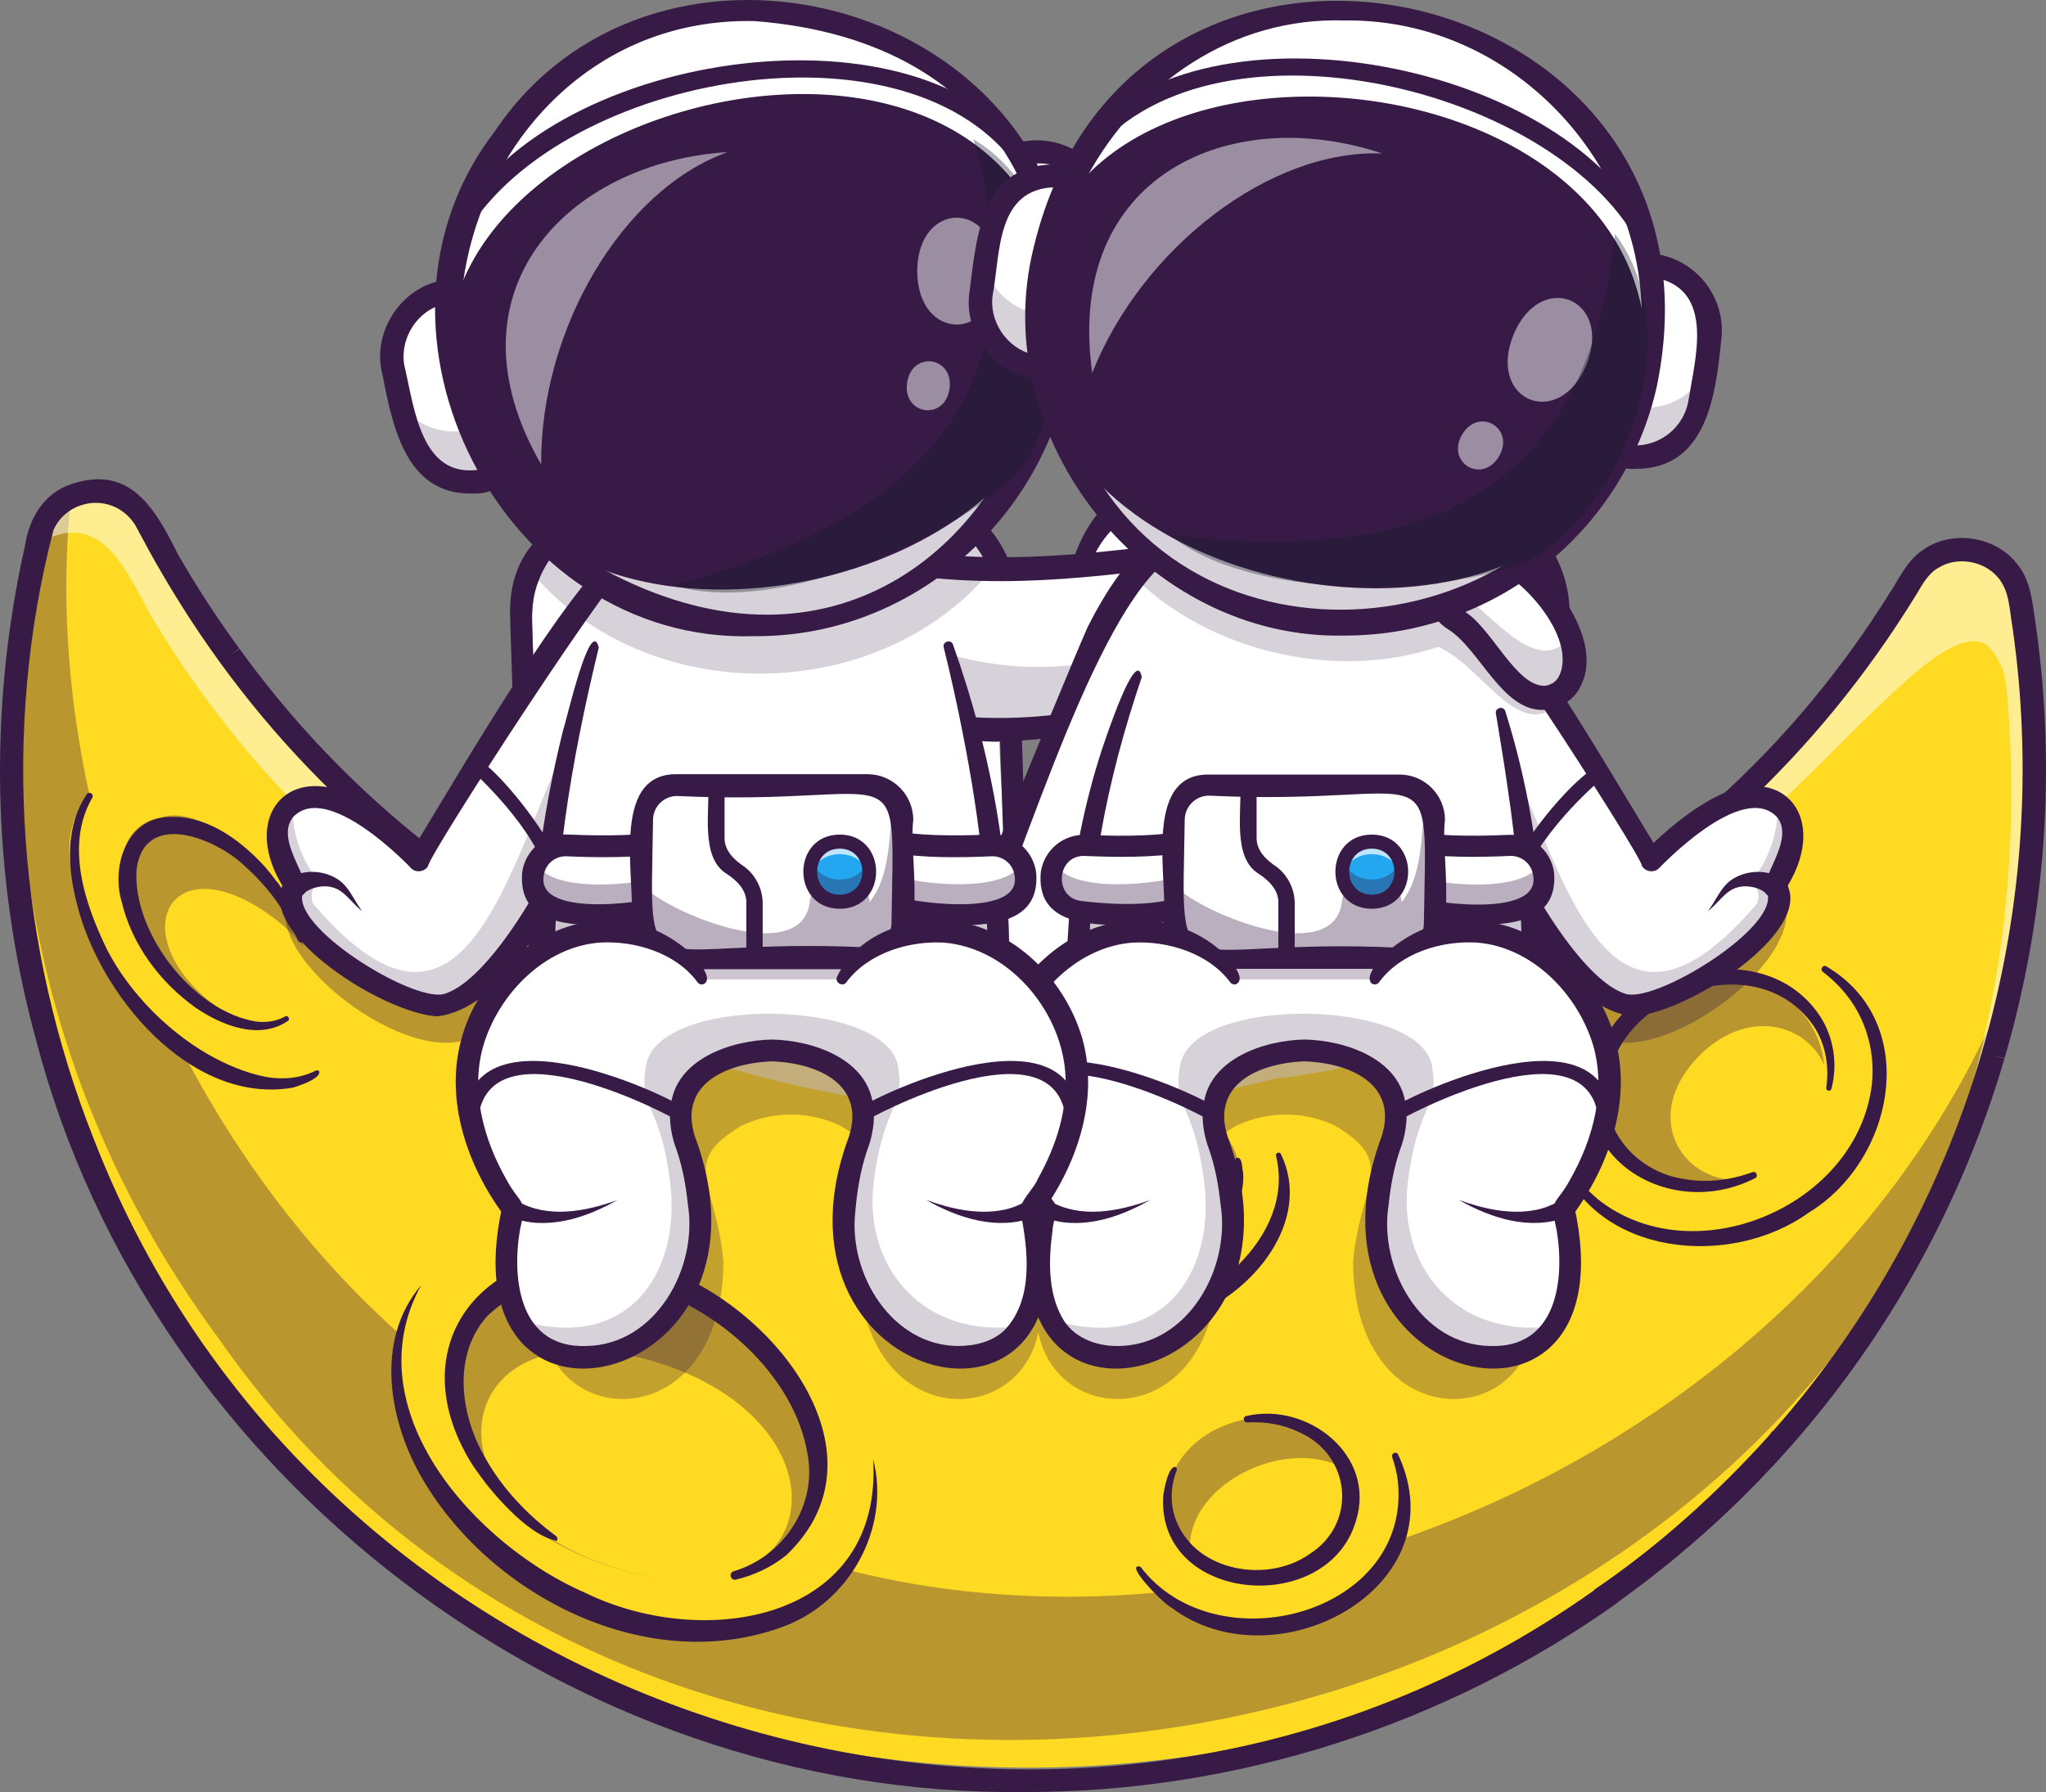 <?xml version="1.0" encoding="utf-8"?>
<!-- Generator: Adobe Illustrator 27.7.0, SVG Export Plug-In . SVG Version: 6.00 Build 0)  -->
<svg version="1.1" id="Layer_1" xmlns="http://www.w3.org/2000/svg" xmlns:xlink="http://www.w3.org/1999/xlink" x="0px" y="0px"
	 viewBox="0 0 2908.5 2547.99" style="enable-background:new 0 0 2908.5 2547.99;" xml:space="preserve">
<rect x="0" y="0" width="2908.5" height="2547.99" fill="#808080" stroke="none"/>
<style type="text/css">
	.st0{fill:#FFDA22;}
	.st1{opacity:0.35;}
	.st2{fill:#371A45;}
	.st3{opacity:0.5;}
	.st4{fill:#FFFFFF;}
	.st5{opacity:0.3;}
	.st6{opacity:0.2;}
	.st7{opacity:0.25;}
	.st8{fill:#22A7F0;}
	.st9{opacity:0.7;}
	.st10{fill:#111A28;}
</style>
<g>
	<g>
		<g>
			<g>
				<path class="st0" d="M2871.1,849.59C3118.62,3140.8-339.04,3021.61,55.79,762.02c17.6-74.36,118.12-87.28,153.33-19.4
					c35.29,67.82,75.35,132.1,121.24,194.17c248.41,339.25,645.37,554.1,1063.59,579.64c131.84,8.62,264.63-1.16,393.9-28.72
					c299.34-62.98,581.15-230.02,781.23-460.14c56.74-64.78,106.86-133.87,150.23-206.26
					C2758.41,756.04,2858.15,774.56,2871.1,849.59z"/>
			</g>
			<g>
				<g class="st1">
					<path class="st2" d="M308.6,1899.93c681.62,982.62,2316.92,635.76,2555.29-525.84
						c-252.56,674.33-1088.08,1057.34-1751.18,830.68c15.16-13.98,27.3-30.7,35.71-49.9c-0.99,2.22-2.02,4.41-3.1,6.57
						c-7.55-2.17-15.09-4.38-22.61-6.68c16.82-15.52,29.96-34.4,38.36-56.31c-0.14,3.94-0.45,7.86-0.87,11.77
						c38.14-238.75-466.75-435.18-533.35-163.87C258.87,1655.76,53.99,1153.7,100.93,706.12c-21.3,9.85-38.76,28.79-45.21,55.94
						C-23.8,1147.01,58.26,1560.18,308.6,1899.93z"/>
				</g>
			</g>
			<g class="st3">
				<path class="st4" d="M2871.1,849.59c-150.36-358.38-294.56,676.67-1413.85,663.44c9.14,2.28,18.23,4.38,27.3,6.37
					c-171.32-0.11-342.42-31.35-502.94-91.31c-159.56-59.47-308.15-147.73-437.03-259.48C429.73,1069.46,325,943.83,246.83,810.68
					c-13.23-22.45-25.79-45.16-37.71-68.06c-38.06-73.32-146.76-50.19-155.88,30.86c85.84-51.56,123.29,30.14,158.59,97.2
					c25.4,42.98,53.23,85.16,83.54,126.1c121.63,164.09,271.41,296.5,446.97,396.1c320.98,182.7,712.62,234.47,1069.86,140.71
					c578.15-61.64,896.94-679.65,1011.39-617.47c16.47,15.78,26.1,37.35,28.64,59.98c27.47,301.04-26.52,607.54-174.48,874.18
					C2862.01,1552.02,2930.49,1193.43,2871.1,849.59z"/>
			</g>
			<g class="st1">
				<path class="st2" d="M2383.98,1410.21c-193.62,83.59-89.64,337.37,106.62,254.9
					C2684.22,1581.52,2580.24,1327.74,2383.98,1410.21z"/>
			</g>
			<g class="st1">
				<path class="st2" d="M1637.54,1800.11c97.77-38.42,148.05-116.41,112.3-174.22c-60.65-128.07-437.39-12.94-354.07,139.13
					C1431.53,1822.81,1539.77,1838.53,1637.54,1800.11z"/>
			</g>
			<g>
				<path class="st0" d="M1634.03,1795.67c86.09-30.6,133.81-83.94,106.6-119.13c-34.58-75.24-371.02,9.69-311.75,110.84
					C1456.1,1822.56,1547.94,1826.28,1634.03,1795.67z"/>
			</g>
			<g>
				<path class="st2" d="M1399.82,1679.34c-50.61,134.22,150.27,147.31,234.18,110.8c41.66-15.16,82.81-39.45,107.57-76.88
					c12.03-18.4,18.65-40.67,14.36-62.91c-0.46-2.05,0.88-4.08,2.94-4.47c7.78,0.61,6.39,14.82,8.23,20.73
					c1.79,18.84-3.36,37.88-12.05,54.45c-62.5,110.39-265.13,155.91-357.53,61.09c-17.11-19.49-25.41-47.36-20.01-72.79
					C1377.21,1702.02,1396.34,1655.18,1399.82,1679.34z"/>
			</g>
			<g>
				<path class="st2" d="M1605.68,1874.64c105.71-10.24,236.6-115.29,208.32-230.91c-1.59-4.04,4.61-7,6.73-3.18
					c58.64,120.94-96.86,260.09-215.21,243.34C1600.17,1883.29,1600.27,1875.02,1605.68,1874.64z"/>
			</g>
			<g>
				<path class="st0" d="M2416.35,1500.27c-114.03,114.69,30.71,245.82,142.04,135.96
					C2672.42,1521.55,2527.68,1390.42,2416.35,1500.27z"/>
			</g>
			<g>
				<path class="st0" d="M1983.27,2069.76c88.1,209.78-253.98,334.06-365.12,159.9L1983.27,2069.76z"/>
			</g>
			<g>
				<path class="st2" d="M1987.49,2067.89c88.38,189.75-175.81,329.44-322.88,217.28c-8.38-2.52-68.69-63.89-43.39-57.62
					c107.13,141.39,386.68,67.69,365.82-122.7c-1.49-11.21-4.16-22.36-7.99-33.22C1976.98,2066.48,1985.03,2062.91,1987.49,2067.89z
					"/>
			</g>
			<g>
				<path class="st0" d="M483.3,1352.23c-31.62-135.78-240.31-310.72-337.85-236.56c-167.33,109.5,155.47,522.85,305.55,409.61
					L483.3,1352.23z"/>
			</g>
			<g>
				<path class="st2" d="M131.13,1134.23c-38.81,67.45-10.69,150.53,20.86,215.51c42.72,83.23,133.14,162.32,225.78,181.4
					c24.07,4.15,49.02,2.27,71.14-9c1.84-0.99,4.16-0.27,5.11,1.6c0.75,10.42-28.4,19.82-37.46,22.62
					c-146.45,25.35-276.37-133.28-307.62-262.8c-13.08-50.45-16.17-109.22,14.44-154.35
					C126.66,1124.44,134.22,1129.16,131.13,1134.23z"/>
			</g>
			<g>
				<path class="st0" d="M717.18,1747.13c-253.48,74.5-152.63,382.25,33.78,491.85c411.33,261.76,697.73-163.13,303.7-423.42
					C1054.68,1815.57,717.18,1747.13,717.18,1747.13z"/>
			</g>
			<g>
				<path class="st2" d="M598.54,1827.48c-97.08,177.18,78.03,370.61,235.7,438.26c168.59,81.02,421.32,38.36,406.97-191.43
					c25.32,98.82-33.95,205.12-129.73,239.08c-189.63,69.17-411.44-41.92-510-209.16C552.68,2021.94,532,1905.92,598.54,1827.48z"/>
			</g>
			<g>
				<path class="st2" d="M2596.38,1374.02c135.76,80.44,97,275.99-25.16,350.08c-110.92,79.98-302.91,62.71-355.12-77.49
					c-1.5-4.36,4.88-7.03,6.88-2.87c7.69,14.44,16.03,28.44,26.96,40.38c5.74,7.34,14.65,14.79,21.57,21.02
					c131.33,104.03,351.28,17.2,386.16-143.74c11.52-50.09-0.02-105.27-31.96-145.83c-9.99-12.69-21.66-24.06-34.53-33.9
					C2586.5,1378.41,2591.62,1370.88,2596.38,1374.02z"/>
			</g>
			<g class="st1">
				<path class="st2" d="M1682.79,2200.53c66.46,105.69,281.15,13.55,230.27-107.53
					C1848.37,1934.38,1582.54,2044.31,1682.79,2200.53z"/>
			</g>
			<g>
				<path class="st0" d="M1691.2,2202.25c66.48,105.71,281.14,13.54,230.28-107.52C1840.48,2035.91,1689.65,2104.83,1691.2,2202.25z
					"/>
			</g>
			<g>
				<path class="st2" d="M1771.77,2013.26c86.97-20.26,184.51,55.49,155.97,148.52c-39.86,138.25-283.68,117.57-274.13-34.81
					c1-8.57,7.26-43.06,17.48-41.18c1.67,0.92,2.36,2.94,1.67,4.66c-9.49,23.96-9.51,50.63-0.01,73.42
					c29.32,71.06,129.17,87.42,188.54,45.91c68.78-43.59,59.59-140.67-14.29-173.41c-22.41-11.05-48.19-15.45-73.97-13.95
					C1767.39,2023,1766.23,2014.2,1771.77,2013.26z"/>
			</g>
			<g class="st1">
				<path class="st2" d="M974.74,1837.34C633.11,1694.78,507.52,2075.29,831.73,2214
					C1173.35,2356.55,1298.94,1976.05,974.74,1837.34z"/>
			</g>
			<g>
				<path class="st0" d="M943.94,1940.14c-300.53-99.36-358.3,191.33-78.17,286.3C1166.28,2325.8,1224.06,2035.11,943.94,1940.14z"
					/>
			</g>
			<g class="st1">
				<path class="st2" d="M203.04,1335.43c36.56,63.77,114.6,132.33,184.42,116.41c139.09-51.07-55.36-323.84-158.91-289.6
					C164.58,1173.07,155.64,1252.79,203.04,1335.43z"/>
			</g>
			<g>
				<path class="st0" d="M387.08,1303.59c-146.73-107.87-214.39,27.03-79.97,127.11C453.84,1538.57,521.5,1403.67,387.08,1303.59z"
					/>
			</g>
			<g>
				<path class="st2" d="M423.75,1337.94c-15.84-40.65-42.25-76.44-74.54-105.37c-40.85-40.4-144.41-82.76-155.15,4.21
					c-5.59,89.92,81.03,201.96,170.86,215.75c13.82,1.46,28.1-0.33,40.32-7.28c3.87-2.51,7.91,3.63,4.12,6.21
					c-41.12,28.18-94.85,6.21-131.75-19.06c-50.33-36.03-90.04-89.26-104.56-149.95c-14.33-47.74,4.35-114.8,61.72-120.5
					c55.61-5.24,104.31,29.99,140.12,68.5c2.56,2.61,8.58,10.49,11.15,13.26c0,0,6.9,9.23,6.9,9.23
					C400.36,1257.81,452.28,1355.96,423.75,1337.94z"/>
			</g>
			<g>
				<path class="st2" d="M1455.54,2547.89c-643.37,7.73-1242.59-448.25-1404.52-1070.11c-52.64-192.49-64.61-395.94-35.59-593.43
					c5.4-36.96,11.94-72.42,20.46-110.15c5.44-35.21,24.05-68.33,58.11-83.17c87.13-33.82,124.41,27.17,158.28,95.83
					c26.33,46.12,56.51,92.44,87.65,134.85l-12.92,10.49l13.29-9.98c578.45,801.34,1820.4,760.4,2344.38-76.58
					c14.69-21.81,26.12-48.91,48.71-63.58c39.85-28.71,100.81-20.36,131.98,17.24c21.67,24.6,23.42,55.22,28.34,87.4
					c3.84,26.52,6.86,52.93,9.26,79.87c15.8,181.51-2.38,363.64-53.34,537.89l-16.17-3.92l16,4.5
					c-32.6,111.1-78.35,218.26-136.41,318.5v0.06c-85.28,147.71-197.42,280.32-328.77,389.19l-0.01,0.11
					c-27.42,22.52-55.7,44.54-84.58,65.13v0.46C2054.3,2453.39,1756.31,2548.6,1455.54,2547.89z M76,753.6
					c-74.11,284.81-50.93,593.1,57.39,866.03c327.5,844.09,1394.2,1166.67,2133.05,641.18v-0.63
					c91.49-62.1,174.38-137.12,248.34-219.18c0,0,0,0.01-0.02,0.03l4.77-6.36h0.83c141.45-159.88,245.6-352.27,302.55-557.87
					c45.93-164.8,61.78-336.24,46.94-507.34c-2.34-26.28-5.3-52.11-9.04-78c-4.56-25.74-3.92-50.88-20.7-70.55
					c-19.77-23.61-57.92-30.23-84.33-13.74c-13.8,7.2-23.46,24.14-31.23,37.5c-570.07,929.94-1944.5,914.31-2493.68-28.42
					c-13.48-22.77-25.95-46.04-38.48-69.47C162.25,698.96,96.23,708.16,76,753.6z M2284.99,2269.4h0.05l-0.68-0.88L2284.99,2269.4z
					 M2440.44,2118.12c-0.01,0-0.01,0.01-0.02,0.02L2440.44,2118.12z M2514.55,2041.3c0,0-0.01,0.01-0.01,0.01L2514.55,2041.3z
					 M2710.85,1758.88c-0.01,0.02-0.03,0.06-0.05,0.11L2710.85,1758.88z M16.65,1088.38h0.05H16.65z"/>
			</g>
			<g class="st5">
				<path class="st2" d="M2169.74,1794.12c79.09,234.27-244.51,284.68-246.27-0.37c10.54-114.3,63.48-140.11-25.62-193.28
					c-44.25-21.1-96.17-21.1-140.42,0.01c-89.09,53.33-36.12,78.84-25.68,193.27c-1.5,284.91-325.47,234.68-246.22,0.37
					c0,0-3.84-4.78-9.55-13.39c-5.76,8.61-9.59,13.39-9.59,13.39c79.09,234.27-244.51,284.68-246.27-0.37
					c10.55-114.31,63.48-140.14-25.66-193.28c-44.25-21.1-96.13-21.1-140.38,0.01c-89.09,53.33-36.12,78.84-25.68,193.27
					c-1.56,284.94-325.44,234.65-246.26,0.37c-162.14-168.52,40.89-512.17,249.81-303.32h184.62
					c23.67-50.66,157.89-114.54,259.36,3.14c101.52-117.68,235.73-53.8,259.4-3.14h184.58
					C2128.44,1282.1,2332.1,1625.09,2169.74,1794.12z"/>
			</g>
			<g class="st1">
				<path class="st2" d="M690.05,1458.83c-68.42,84.97-302.63-77.86-284.02-171.32c22.55-64.53,44.94-56.6,44.94-56.6
					s288.79,163.51,288.79,163.51L690.05,1458.83z"/>
			</g>
			<g class="st1">
				<path class="st2" d="M2254.6,1458.83c68.42,84.97,302.63-77.86,284.02-171.32c-22.55-64.53-44.94-56.6-44.94-56.6
					l-288.79,163.51L2254.6,1458.83z"/>
			</g>
			<g>
				<path class="st2" d="M1042.73,2234.1c71.91-21.44,119.89-94.59,104.84-168.8c-31.23-180.46-306.62-333.23-454.12-194.93
					c-50.74,55.6-39.47,140.67-3.93,201.95c24.27,43.66,59.82,81.18,100.77,111.48c2.22,1.62,2.69,4.74,1.06,6.95
					c-42.92-8.68-93.37-69.6-119.65-107.85c-113.64-181.01,35.27-337.19,229.49-290.09c171.4,30.24,377.89,264.19,217.1,417.89
					c-20.93,17.32-46.02,28.87-72.15,35.21C1038.61,2247.81,1035.44,2236.43,1042.73,2234.1z"/>
			</g>
			<g>
				<path class="st2" d="M2494.82,1675.15c-127.74,65.15-283.85-40.18-220.69-184.19c49.68-117.67,238.39-160.27,313.51-45.62
					c19.65,30.51,24.84,68.94,15.79,102.74c-1.12,4.32-7.72,3.1-7.32-1.26c4.78-32.33-1.44-66.49-21.37-92.81
					c-82.19-110.03-279.51-39.1-290.07,92.14c-7.01,65.41,45.96,121.19,109.62,130.17c23.96,4.34,49.22,3.16,73.03-2.59
					c8.2-1.84,16.2-4.44,24.17-7.18C2496.87,1664.59,2500.06,1672.98,2494.82,1675.15z"/>
			</g>
		</g>
		<g>
			<g>
				<path class="st4" d="M2200.05,880.8c-30.44,116.69,47.77,547.55-162.9,530.86c-0.01,0-398.18-22.6-398.18-22.6
					c-71.6-4.07-126.43-69.51-121.82-145.4c0,0,24.32-400.25,24.32-400.25c2.3-37.09,18.13-70.71,44.41-95.54
					c23.54-22.07,54.41-35.37,87.58-35.26c7.54-0.81,397.17,23.05,404.77,22.79C2151.46,738.84,2205.58,809.38,2200.05,880.8z"/>
			</g>
			<g>
				<path class="st2" d="M1673.06,712.59c8.3-1.09,396.91,23.25,405.2,22.81c71.6,4.07,126.42,69.5,121.81,145.4
					c0,0-24.32,400.25-24.32,400.25c-4.46,73.42-62.95,130.81-131.59,130.81c-8.19,1.29-396.98-23.39-405.19-22.81
					c-71.6-4.07-126.42-69.5-121.81-145.4c0,0,24.32-400.25,24.32-400.25C1545.94,769.98,1604.43,712.59,1673.06,712.59z
					 M1673.06,681.59c-235.73-6.82-156.82,421.25-186.85,560.18c-2.78,45.85,12.78,91.45,42.7,125.11
					c28.35,31.89,66.82,50.76,108.32,53.12c8.65,0.25,398.93,23.11,406.92,22.86c235.76,6.82,156.85-421.24,186.87-560.18
					c2.78-45.85-12.78-91.45-42.7-125.11c-28.35-31.89-66.82-50.76-108.32-53.12C2071.35,704.19,1681.07,681.34,1673.06,681.59
					L1673.06,681.59z"/>
			</g>
			<g>
				<path class="st4" d="M2514.21,1314.95c-218.42,225.03-298.08,71.14-407.25-164.22c-10.8-79.82-38.94-279.92-49.47-357.2
					c61.54,49.17,268.01,388.58,290.06,429.82c0,0,65.31-69.64,125.31-87.43c31.92-9.47,118.13,2.45,50,124.99
					C2522.87,1260.91,2545.19,1278.21,2514.21,1314.95z"/>
			</g>
			<g>
				<path class="st2" d="M2320.91,1445.09c-87.61-11.54-154.53-125.67-228.27-288.39c-3.29-7.9,0.44-16.98,8.34-20.28
					c7.9-3.29,16.97,0.43,20.27,8.33c58.67,140.51,135.96,250.59,187.96,267.71c39.63,16.5,212.31-88.62,203.88-139.46
					c-22.64-13.09,41.38-76.45,13.19-111.05c-49.22-53.13-166.74,71.42-167.45,71.99c-6.67,7.44-19.69,6.06-24.6-2.65
					c-0.49-15.41-283.95-451.78-287.84-426.9c-5.97-6.13-5.87-15.94,0.25-21.92c38.6-39.68,261.02,347.3,304,415.92
					c23.34-22.19,71.33-63.55,117.82-77.35c79.86-20.23,124.81,52.67,72.73,138.47C2573.38,1327.59,2399.2,1440.44,2320.91,1445.09z
					"/>
			</g>
			<g>
				<path class="st2" d="M2153.5,1259.19c-6.92,0.11-12.06-7.42-9.24-13.82c31.67-80.33,153.19-200.96,134.15-139.17
					c-0.83,0.67-83.17,68.18-115.67,146.8C2161.15,1256.86,2157.43,1259.19,2153.5,1259.19z"/>
			</g>
			<g class="st6">
				<path class="st2" d="M2081.43,966.56c0.76,172.56,115.22,419.13,222.96,460.64c56.89,18.7,178.86-75.51,209.8-112.25
					c30.98-36.74,8.65-54.04,8.65-54.04c39.39-70.78,27.23-104.66,3.8-118.78c3.34,43.32-18.18,91.95-37.43,109.43
					c0,0,16.25,13.96,8.29,33.39C2242.5,1584.39,2207.9,1107.93,2081.43,966.56z"/>
			</g>
			<g>
				<path class="st4" d="M1418.81,1315.2c-18.86,48.98-63.55,84.41-116.41,86.33c-5.98-1.12-397.2,15.3-402.99,14.37
					c-59.03,0-109.77-42.37-125.4-100.49c-7.76-6.57-13.36-341.03-15.27-357.77c0.79-35.57-9.03-99.76,7.02-132.46
					c6.03-15.78,14.95-30.51,25.92-42.86c21.43-24.16,50.94-40.25,83.96-43.23c7.44-1.63,397.59-13.67,405.14-14.74
					c52.47-1.86,99,29.77,121.14,76.7c23.77,36.1,13.81,194.57,19.35,236.71C1417.46,1079.95,1439.91,1278.64,1418.81,1315.2z"/>
			</g>
			<g>
				<path class="st2" d="M1285.22,724.26c69.73,0,127.93,59.17,130.31,133.59c0,0,12.8,400.78,12.8,400.78
					c2.43,76.01-54.23,140.3-125.92,142.87c-5.88-1.01-397.27,15.24-402.99,14.39c-69.74,0-127.94-59.16-130.32-133.59
					c0,0-12.8-400.78-12.8-400.78c-2.43-76,54.24-140.3,125.92-142.87C888.21,739.47,1279.41,723.56,1285.22,724.26z
					 M1285.22,693.27c-148.2,28.14-573.48-69.83-559.89,189.23c-0.01,0.01,12.79,400.79,12.79,400.79
					c0.88,86.23,74.64,165.13,161.29,163.59c148.19-28.13,573.49,69.83,559.88-189.23c0.01-0.01-12.79-400.79-12.79-400.79
					C1445.62,770.64,1371.86,691.74,1285.22,693.27L1285.22,693.27z"/>
			</g>
			<g>
				<path class="st4" d="M2163.01,771.49l-15.18,167.07c-380.41-47.49-617.82,195.11-966.3,56.49V777.82
					C1518.73,873.41,1782.8,717.57,2163.01,771.49z"/>
			</g>
			<g class="st6">
				<path class="st2" d="M2163.01,771.49l-15.18,167.07c-380.41-47.49-617.82,195.11-966.3,56.49c0,0,103.44-69.72,164.22-65.97
					c279.59,83.34,458.63-134.7,802.08-95.88l5.71-62.98C2156.68,770.64,2159.83,771.04,2163.01,771.49z"/>
			</g>
			<g>
				<path class="st2" d="M1420.68,1054.34c-18.53,2.6-266.43-17.66-255.07-64.87c3.09-8.8,12.71-13.43,21.51-10.36
					c383.88,134.72,572.65-103.97,945.47-59.52l12.15-133.52c-351.15-48.58-626.34,103.47-967.9,7.97
					c-20.78-5.76-11.78-38.85,9.41-32.42c343.88,93.85,621.18-63.21,979.1-6.85c8.92,1.24,15.28,9.27,14.47,18.24
					c-1.43,4.53-12.19,183.26-21.51,178.79C1870.42,919.69,1691.79,1045.69,1420.68,1054.34z"/>
			</g>
			<g>
				<path class="st4" d="M1672.29,769.04c-1.88,62.36-17.17,579.19-19.39,653.71h-307.16c0,0,175.56-432.64,215.6-523.91
					C1575.88,850.29,1650.23,772.2,1672.29,769.04z"/>
			</g>
			<g>
				<path class="st2" d="M1652.88,1439.64c0,0-307.14,0-307.14,0c-5.62,0-10.86-2.79-14-7.45c-3.13-4.66-3.75-10.57-1.64-15.77
					c1.76-4.33,176.09-433.93,215.81-524.34c58.28-115.85,110.61-144.16,135.96-136.92c4.71,3.26,7.44,8.67,7.28,14.39
					c0,0-19.39,653.71-19.39,653.71C1669.48,1432.38,1662.01,1439.64,1652.88,1439.64z M1370.81,1405.89h265.69l17.97-605.65
					C1542.12,900.21,1444.49,1258.62,1370.81,1405.89z"/>
			</g>
			<g>
				<path class="st4" d="M885.27,793.53c-12.32,88.81-37.12,268.19-49.47,357.2c-61.23,146.58-140.54,257.73-197.44,276.46
					c-56.22,19.31-261.06-108.72-218.46-166.29c-53.82-95.83-16.4-135.98,49.96-124.99c60.04,17.8,125.35,87.44,125.35,87.44
					C594.17,1209.63,884.03,764.97,885.27,793.53z"/>
			</g>
			<g class="st6">
				<path class="st2" d="M861.31,966.56c-0.76,172.56-115.22,419.13-222.96,460.64c-56.89,18.7-178.86-75.51-209.8-112.25
					c-30.98-36.74-8.65-54.04-8.65-54.04c-39.39-70.78-27.23-104.66-3.8-118.78c-3.34,43.32,18.18,91.95,37.43,109.43
					c0,0-16.25,13.96-8.29,33.39C700.24,1584.39,734.84,1107.93,861.31,966.56z"/>
			</g>
			<g>
				<path class="st2" d="M621.83,1445.09c-78.01-4.53-252.54-117.48-220.29-185.58c-52.09-85.8-7.11-158.71,72.74-138.47
					c46.48,13.79,94.48,55.15,117.81,77.35c43.26-68.99,264.98-455.08,304-415.92c6.11,5.99,6.22,15.8,0.24,21.92
					c-4.19-24.41-287.15,411.26-287.81,426.92c-4.9,8.69-17.98,10.09-24.61,2.64c-0.48-0.82-118.39-124.94-167.45-71.99
					c-28.23,35.19,35.91,97.38,13.21,111.05c-8.51,51.08,164.26,155.7,203.86,139.47c52.01-17.12,129.3-127.21,187.96-267.71
					c3.31-7.9,12.38-11.62,20.27-8.33c7.9,3.3,11.63,12.38,8.33,20.27C776.31,1319.57,709.49,1433.33,621.83,1445.09z"/>
			</g>
			<g>
				<path class="st2" d="M789.23,1259.18c-4.62,0-8.77-3.22-9.77-7.92c-15.32-72.09-108.1-155.07-109.03-155.9
					C646.2,1011.99,842.56,1246.13,789.23,1259.18z"/>
			</g>
			<g>
				<path class="st4" d="M2177.26,1415.89h-643.42c2.66-347.66,53.31-440.24,97.13-578.52c43.11-92.95,144.91-120.01,251.18-112
					c131.34,11.26,196.88,97.53,225.16,193.07C2110.98,902.29,2199.53,1280.25,2177.26,1415.89z"/>
			</g>
			<g>
				<path class="st2" d="M1623.06,962.84c-49.25,145.02-81.05,298.47-74.25,452.17l-14.97-14.11h643.41l-14.97,14.11
					c4.29-100.49-4.87-201.1-19.89-300.53c-4.79-33.36-10.43-66.63-15.9-100.06c-1.7-8.13,11.14-11.27,13.39-3.24
					c30.77,97.89,48.29,199.87,53.38,302.4c-1.9,20.05,11.45,120.63-15.13,117.32c-0.51,0.48-643.78-0.35-644.49,0
					c-29.41,2.91-12.81-111.43-14-132.85c6.27-78.59,22.27-156.51,46.47-231.46C1569.6,1056.82,1615.23,916.44,1623.06,962.84z"/>
			</g>
			<g class="st7">
				<path class="st2" d="M1520.87,1379.45c40.96,4.01,92.07,5.45,131.75-4.95c-4.98,37.47,13.1,77.4,55.47,77.45
					c0,0,302.58,0,302.58,0c39.11,0.39,60.55-37.27,55.4-73.03c39.55,6.01,85.59,3.41,121.32-0.63
					c-1.88-36.77-5.23-71.97-9.61-105.38c-32.79,1.38-75.13,1.97-111.71-1.19c3.55-41.89-1.96-93.98-55.4-94.89
					c0,0-302.58,0-302.58,0c-55.73,4.35-57.59,47.77-55.46,92.42c-36.83,5.36-84.46,5.36-122.58,4.1
					C1525.79,1306.92,1522.63,1342.34,1520.87,1379.45z"/>
			</g>
			<g>
				<path class="st4" d="M2003.45,1287.9c46.87,14.56,200.19,36.06,190.83-45.7c-3.54-23.95-24.61-41.36-48.79-40.22
					c-41.06,1.92-102.65,2.83-141.65-5.83L2003.45,1287.9z"/>
			</g>
			<g class="st1">
				<path class="st2" d="M2003.44,1287.89c50.79,16.45,222.19,36.56,185.98-60.65c-21.53,44.23-146.56,31.06-185.8,17.01
					L2003.44,1287.89z"/>
			</g>
			<g>
				<path class="st2" d="M2086.25,1315.28c-31.6,0-63.49-3.39-88.43-13.48c-46.1-13.53-33.11-130.1,10.13-120.12
					c28.72,6.25,78.38,8.09,137.8,5.27c31.81-0.99,59.02,21.92,63.44,53.55C2215.36,1313.97,2142.05,1315.3,2086.25,1315.28z
					 M2009.08,1273.99c7.55,6.79,182.71,35.44,170.36-29.61c-2.43-16.41-16.68-28.22-33.24-27.43
					c-42.68,1.99-101.03,2.65-140.97-5.2C1999.94,1221.66,1991.61,1261.18,2009.08,1273.99z"/>
			</g>
			<g>
				<path class="st4" d="M1685.21,1287.9c-46.87,14.56-200.19,36.06-190.83-45.7c3.54-23.95,24.61-41.36,48.79-40.22
					c41.06,1.92,102.65,2.83,141.65-5.83L1685.21,1287.9z"/>
			</g>
			<g class="st1">
				<path class="st2" d="M1535.33,1295.92c43.89,5.28,108.28,8.84,149.9-8.03l-0.18-44.04c-39.05,13.99-163.97,27.22-185.69-16.83
					C1483.72,1255.29,1503.01,1292.64,1535.33,1295.92z"/>
			</g>
			<g>
				<path class="st2" d="M1602.41,1315.28c-55.93,0.09-129.63-1.53-122.87-75.29c4.69-31.72,32.38-54.46,64.33-53.01
					c60.14,2.82,109.05,0.87,137.7-5.49c43.02-7.73,54.77,106.96,9.26,120.31C1665.9,1311.9,1634,1315.28,1602.41,1315.28z
					 M1685.21,1287.9h0.05H1685.21z M1540.94,1216.92c-39.48-0.18-43.12,59.51-3.82,64.1c62.12,7.51,112.7,5.02,142.46-7.02
					c17.49-12.82,9.13-52.32,3.85-62.24C1642.91,1219.72,1584.17,1218.87,1540.94,1216.92z"/>
			</g>
			<g>
				<path class="st4" d="M2039.13,1165.82c0,0,0,147.04,0,147.04c0,27.28-22.33,49.61-49.61,49.61c0,0-270.8,0-270.8,0
					c-27.24,0-49.58-22.33-49.58-49.61v-147.04c0-27.28,22.33-49.58,49.58-49.58c0,0,270.8,0,270.8,0
					C2016.92,1116.25,2039.17,1138.72,2039.13,1165.82z"/>
			</g>
			<g class="st1">
				<path class="st2" d="M2039.13,1165.82c0,0,0,147.04,0,147.04c0,27.28-22.32,49.6-49.6,49.6c0,0-270.8,0-270.8,0
					c-57.46-0.92-50.33-64.53-49.6-104.6c27.34,34.94,223.83,120.58,238.28,25.86c3.6-51.26,80.44-52.04,85.21-1.28
					c35.5-43.83,25.11-120.02,36.4-146.55C2035.37,1144.23,2039.13,1154.59,2039.13,1165.82z"/>
			</g>
			<g>
				<path class="st2" d="M1989.53,1377.47c0,0-270.81,0-270.81,0c-35.61,0-64.58-28.97-64.58-64.59
					c7.82-56.4-32.32-213.09,64.58-211.64c0,0,270.81,0,270.81,0c35.61,0,64.58,28.97,64.58,64.59
					C2046.3,1222.21,2086.44,1378.91,1989.53,1377.47z M1718.73,1131.23c-19.07,0-34.58,15.52-34.58,34.59
					c-3.91,255.51-22.16,165.9,305.39,181.65c19.07-0.01,34.58-15.52,34.58-34.6C2028.03,1057.37,2046.28,1146.98,1718.73,1131.23z"
					/>
			</g>
			<g>
				<path class="st8" d="M1992.83,1239.35c-0.25,55.93-85.28,55.92-85.53,0C1907.55,1183.42,1992.59,1183.43,1992.83,1239.35z"/>
			</g>
			<g class="st9">
				<path class="st4" d="M1992.83,1239.35c0,2.93-0.28,5.77-0.83,8.54c-7.35-44.62-76.53-44.57-83.87,0
					C1897.01,1187.3,1991.68,1177.74,1992.83,1239.35z"/>
			</g>
			<g class="st1">
				<path class="st2" d="M1992.82,1239.34c-2.15,66.77-104.83,47.4-82.58-15.47c11.86,35.55,67.79,35.54,79.64,0
					C1991.79,1228.67,1992.82,1233.88,1992.82,1239.34z"/>
			</g>
			<g>
				<path class="st2" d="M1950.07,1292.11c-68.99-0.37-68.98-105.17,0-105.52C2019.05,1186.95,2019.05,1291.75,1950.07,1292.11z
					 M1950.07,1206.58c-42.84,0.23-42.83,65.31,0,65.53C1992.9,1271.88,1992.9,1206.8,1950.07,1206.58z"/>
			</g>
			<g>
				<path class="st2" d="M1828.88,1374.09c-6.42,0-11.62-5.2-11.62-11.62c0,0,0-78.12,0-78.12c0.78-18.81-13.57-32.65-28.17-42.14
					c-37.37-22.87-23.65-90.25-25.99-125.97c0-6.42,5.2-11.62,11.62-11.62s11.62,5.21,11.62,11.62v73.87
					c-0.78,18.81,13.57,32.66,28.17,42.15c16.27,12.25,25.99,31.72,25.99,52.09v78.12
					C1840.5,1368.89,1835.3,1374.09,1828.88,1374.09z"/>
			</g>
			<g>
				<path class="st4" d="M1755.2,1392.48c-224.47-224.65-443.72,144.57-268.94,326.58c-85.13,252.15,263.25,306.5,265.12-0.4
					c-11.33-123.06-68.32-150.88,27.62-208.08c47.63-22.75,103.51-22.75,151.14,0.01c95.96,57.38,38.88,84.86,27.64,208.07
					c1.66,306.74,350.38,252.61,265.1,0.4c174.56-181.42-43.94-551.4-268.94-326.58H1755.2z"/>
			</g>
			<g>
				<path class="st2" d="M1748.18,1395.76c-30.95-40.8-88.28-58.25-137.89-55.56c-78.49,5.71-143.49,72.55-165.65,145.22
					c-22.4,77.27,7.49,161.04,53.7,223.92c7.98,12-1.69,25.78-1.99,39.22c-5.76,41.3-7.1,88.27,13.66,125.03
					c15.72,28.74,49.07,40.8,80.51,40.15c98.76-1.44,159.17-110.61,144.57-201.19c-2.78-26.69-7.48-52.64-16.21-78.06
					c-6.81-17.32-11.37-41.75-8.27-60.81c6.03-67.7,85.77-94.63,143.96-95.67c58.16,1.01,137.98,27.99,143.97,95.67
					c3.08,19.06-1.44,43.5-8.28,60.81c-8.72,25.42-13.43,51.37-16.21,78.06c-14.63,90.56,45.87,199.8,144.58,201.19
					c93.43,3.16,106.41-91.96,94.17-165.19c-11.2-46.79-0.52-33.93,19.78-72.47c32.35-57.16,50.93-126.35,31.92-190.67
					c-22.15-72.68-87.13-139.57-165.64-145.29c-49.57-2.89-107.24,14.54-137.89,55.62c-2.25,3.88-7.31,5.11-11.05,2.62
					c-11.9-12.07,16.05-38.29,24.2-46.65c117.59-100.67,284.56-11.56,321.69,124.81c24.46,87.68-8.2,181.42-60.84,252.24l2.92-13.61
					c82.74,370.17-399.6,261.66-277.05-90.38c32-79.74-36.96-113.22-106.27-115.76c-69.29,2.58-138.26,35.92-106.26,115.76
					c122.63,351.63-359.66,460.89-277.05,90.38l2.92,13.61c-52.63-70.79-85.31-164.58-60.83-252.24
					c25.2-86.45,102.42-162.71,194.99-167.64c45.95-2.56,92.37,12.25,126.81,42.68c8.04,7.74,38.62,38.08,22.45,47.58
					C1753.97,1400.5,1750.06,1398.93,1748.18,1395.76z"/>
			</g>
			<g>
				<path class="st2" d="M1492.08,1707.44c43.76,25.52,97.76,15.15,143.11-1.3c-34.26,19.13-72.01,34.04-112.12,32.59
					c-13.62-0.32-27.75-3.6-40.65-8.19C1465.64,1725.16,1476.43,1699.25,1492.08,1707.44z"/>
			</g>
			<g>
				<path class="st2" d="M1426.73,1600.95c-6.03,0.05-10.85-5.48-9.91-11.46c13.21-167.67,303.96-25.47,317.45-11.07
					c11.21,6.33,1.17,23.96-10.03,17.29c-4.35-4.97-273.58-149.7-287.63-3.3C1435.87,1597.38,1431.6,1600.95,1426.73,1600.95z"/>
			</g>
			<g>
				<path class="st2" d="M2226.28,1730.68c-51.25,19.41-107,1.21-152.33-24.54c34.8,12.56,73.28,21.38,109.94,13.97
					c11.67-2.19,22.86-6.97,33.17-12.66C2232.98,1699.15,2243.58,1725.78,2226.28,1730.68z"/>
			</g>
			<g>
				<path class="st2" d="M2282.42,1600.95c-4.87,0-9.15-3.57-9.88-8.54c-13.54-146.48-284.05-1.6-287.63,3.31
					c-11.01,6.64-21.43-10.95-10.03-17.31c13.99-14.4,303.9-156.57,317.44,11.09C2293.26,1595.47,2288.46,1601.01,2282.42,1600.95z"
					/>
			</g>
			<g>
				<path class="st4" d="M1348.14,918.45c0,0,84.19,258.38,69.96,497.46c-190.4,0-453.03,0-643.41,0
					c-14.24-239.08,69.96-497.46,69.96-497.46H1348.14z"/>
			</g>
			<g>
				<path class="st2" d="M1354.69,916.31c56.8,159.77,87.43,330.65,78.39,500.48c-0.28,7.89-6.76,14.11-14.59,14.12
					c-0.38,0.13-643.69-0.09-644.16,0c-7.9,0-14.33-6.29-14.61-14.12c-7.83-127.62,10.2-255.46,40.87-379.05
					c4.21-10.87,38.64-163.5,50.61-117.16c-39.19,161.48-68.16,327.78-61.54,494.44l-14.97-14.11h643.41l-14.97,14.11
					c5.15-124.78-10.25-249.64-34.42-371.97c-7.92-40.43-17.16-82.64-27.11-122.47C1339.16,912.48,1351.85,908.18,1354.69,916.31z"
					/>
			</g>
			<g class="st7">
				<path class="st2" d="M1431.05,1379.45c-40.96,4.01-92.07,5.45-131.75-4.95c4.98,37.47-13.1,77.4-55.47,77.45
					c0,0-302.58,0-302.58,0c-39.11,0.39-60.55-37.27-55.4-73.03c-39.55,6.01-85.59,3.41-121.32-0.63
					c1.88-36.77,5.23-71.97,9.61-105.38c32.79,1.38,75.13,1.97,111.71-1.19c-3.55-41.89,1.96-93.98,55.4-94.89
					c0,0,302.58,0,302.58,0c55.73,4.35,57.59,47.77,55.46,92.42c36.83,5.36,84.46,5.36,122.58,4.1
					C1426.14,1306.92,1429.3,1342.34,1431.05,1379.45z"/>
			</g>
			<g>
				<path class="st4" d="M948.48,1287.9c-46.87,14.56-200.19,36.06-190.83-45.7c3.54-23.95,24.61-41.36,48.79-40.22
					c41.06,1.92,102.65,2.83,141.65-5.83L948.48,1287.9z"/>
			</g>
			<g class="st1">
				<path class="st2" d="M948.49,1287.89c-50.79,16.45-222.19,36.56-185.98-60.65c21.53,44.23,146.56,31.06,185.8,17.01
					L948.49,1287.89z"/>
			</g>
			<g>
				<path class="st2" d="M865.67,1315.78c-56.61-0.06-129.81-1.33-123.35-75.86c4.73-31.97,32.63-54.9,64.85-53.43
					c60.09,2.82,108.96,0.87,137.56-5.48c43.53-8.08,55.68,107.66,9.56,121.25C929.29,1312.38,897.32,1315.78,865.67,1315.78z
					 M948.47,1287.9h0.05H948.47z M804.2,1217.41c-15.62,0-28.91,11.39-31.22,27.04c-11.8,64.34,161.48,35.87,169.68,29.08
					c16.09-9.74,9.24-52.74,3.77-61.22C905.89,1220.21,847.34,1219.37,804.2,1217.41z"/>
			</g>
			<g>
				<path class="st4" d="M1266.72,1287.9c46.87,14.56,200.19,36.06,190.83-45.7c-3.54-23.95-24.61-41.36-48.79-40.22
					c-41.06,1.92-102.65,2.83-141.65-5.83L1266.72,1287.9z"/>
			</g>
			<g class="st1">
				<path class="st2" d="M1416.6,1295.92c-43.89,5.28-108.28,8.84-149.9-8.03l0.18-44.04c39.05,13.99,163.97,27.22,185.69-16.83
					C1468.2,1255.29,1448.91,1292.64,1416.6,1295.92z"/>
			</g>
			<g>
				<path class="st2" d="M1349.52,1315.78c-31.66,0-63.62-3.4-88.62-13.52c-46.71-13.77-33.33-131.37,10.42-121.07
					c28.68,6.24,78.32,8.08,137.67,5.25c31.95-1,59.5,22.09,63.95,53.98C1479.17,1314.25,1405.68,1315.86,1349.52,1315.78z
					 M1272.53,1273.53c7.27,6.65,181.71,35.36,169.68-29.07c-2.39-16.16-16.6-27.67-32.72-27.01c-42.6,2-100.76,2.65-140.73-5.14
					C1263.29,1220.74,1256.45,1263.84,1272.53,1273.53z"/>
			</g>
			<g>
				<path class="st4" d="M1282.8,1165.82c0,0,0,147.04,0,147.04c0,27.28-22.33,49.61-49.61,49.61c0,0-270.8,0-270.8,0
					c-27.24,0-49.58-22.33-49.58-49.61c0,0,0-147.04,0-147.04c0-27.28,22.33-49.58,49.58-49.58c0,0,270.8,0,270.8,0
					C1260.59,1116.25,1282.84,1138.72,1282.8,1165.82z"/>
			</g>
			<g class="st1">
				<path class="st2" d="M1282.8,1165.82c0,0,0,147.04,0,147.04c0,27.28-22.32,49.6-49.6,49.6c0,0-270.8,0-270.8,0
					c-57.46-0.92-50.33-64.53-49.6-104.6c27.34,34.94,223.83,120.58,238.28,25.86c3.6-51.26,80.44-52.04,85.21-1.28
					c35.5-43.83,25.11-120.02,36.4-146.55C1279.03,1144.23,1282.8,1154.59,1282.8,1165.82z"/>
			</g>
			<g>
				<path class="st2" d="M1233.2,1377.97c0,0-270.81,0-270.81,0c-35.89,0-65.08-29.2-65.08-65.09
					c7.77-56.78-32.34-213.56,65.08-212.14c0,0,270.81,0,270.81,0c35.89,0,65.08,29.2,65.08,65.09
					C1290.51,1222.6,1330.62,1379.39,1233.2,1377.97z M962.4,1131.73c-18.79,0-34.09,15.29-34.09,34.09
					c-3.54,254.61-23.68,165.52,304.9,181.16c18.79-0.01,34.08-15.3,34.08-34.1C1270.83,1058.27,1290.97,1147.36,962.4,1131.73z"/>
			</g>
			<g>
				<path class="st8" d="M1236.5,1239.35c-0.25,55.93-85.28,55.92-85.53,0C1151.22,1183.42,1236.25,1183.43,1236.5,1239.35z"/>
			</g>
			<g class="st9">
				<path class="st4" d="M1236.5,1239.35c0,2.93-0.28,5.77-0.83,8.54c-7.35-44.62-76.53-44.57-83.87,0
					C1140.68,1187.3,1235.35,1177.74,1236.5,1239.35z"/>
			</g>
			<g class="st1">
				<path class="st2" d="M1236.48,1239.34c-2.15,66.77-104.83,47.4-82.58-15.47c11.86,35.55,67.79,35.54,79.64,0
					C1235.46,1228.67,1236.48,1233.88,1236.48,1239.34z"/>
			</g>
			<g>
				<path class="st2" d="M1193.73,1292.11c-68.99-0.37-68.98-105.17,0-105.52C1262.72,1186.95,1262.71,1291.75,1193.73,1292.11z
					 M1193.73,1206.58c-42.84,0.23-42.83,65.31,0,65.53C1236.57,1271.88,1236.57,1206.8,1193.73,1206.58z"/>
			</g>
			<g>
				<path class="st2" d="M1072.55,1374.09c-6.42,0-11.62-5.2-11.62-11.62c0,0,0-78.12,0-78.12c0.78-18.81-13.57-32.65-28.17-42.14
					c-37.37-22.87-23.65-90.25-25.99-125.97c0-6.42,5.2-11.62,11.62-11.62s11.62,5.21,11.62,11.62v73.87
					c-0.78,18.81,13.57,32.66,28.17,42.15c16.27,12.25,25.99,31.72,25.99,52.09v78.12
					C1084.17,1368.89,1078.97,1374.09,1072.55,1374.09z"/>
			</g>
			<g>
				<path class="st4" d="M1196.73,1392.48c224.47-224.65,443.72,144.57,268.94,326.58c85.13,252.15-263.25,306.5-265.12-0.4
					c11.33-123.06,68.32-150.88-27.62-208.08c-47.63-22.75-103.51-22.75-151.14,0.01c-95.96,57.38-38.88,84.86-27.64,208.07
					c-1.66,306.74-350.38,252.61-265.1,0.4c-174.56-181.42,43.94-551.4,268.94-326.58H1196.73z"/>
			</g>
			<g class="st6">
				<path class="st2" d="M1453.13,1885.1c-97.32,117.41-275.09-13.42-252.58-166.41c10.03-103.76,32.81-94.09,24.4-150.99
					c-22.85-77.99-138.77-89.07-203.19-57.11c-95.97,57.42-38.85,84.85-27.64,208.09c24.96,156.87-168.38,289.94-257.48,157.93
					c154.25,47.51,231.89-64.7,216.09-194.7c-14.04-115.35-45.96-104.62-34.21-167.89c18.96-100.02,338.43-93.92,357.61,0.01
					c11.76,63.26-20.12,52.52-34.16,167.87C1227.45,1801.22,1312.64,1905.6,1453.13,1885.1z"/>
			</g>
			<g class="st6">
				<path class="st2" d="M2212.37,1885.1c-97.32,117.41-275.09-13.42-252.58-166.41c10.03-103.76,32.81-94.09,24.4-150.99
					c-22.85-77.99-138.77-89.07-203.19-57.11c-95.97,57.42-38.85,84.85-27.64,208.09c24.96,156.87-168.38,289.94-257.48,157.93
					c154.25,47.51,231.89-64.7,216.09-194.7c-14.04-115.35-45.96-104.62-34.21-167.89c18.96-100.02,338.43-93.92,357.61,0.01
					c11.76,63.26-20.12,52.52-34.16,167.87C1986.69,1801.22,2071.88,1905.6,2212.37,1885.1z"/>
			</g>
			<g>
				<path class="st2" d="M1189.71,1389.2c33.11-71.64,128.21-94.48,199.19-72.16c72.25,23.53,128.5,87.14,149.68,159.49
					c24.47,87.68-8.21,181.43-60.84,252.24l2.92-13.61c82.74,370.17-399.6,261.66-277.05-90.38c32-79.74-36.96-113.22-106.27-115.76
					c-69.29,2.58-138.26,35.92-106.26,115.76c122.63,351.64-359.67,460.88-277.05,90.38l2.92,13.61
					c-52.65-70.8-85.3-164.57-60.84-252.24c37.2-136.34,204-225.51,321.69-124.8c7.45,7.21,38.98,38.12,22.63,47.45
					c-3.64,1.37-7.6-0.21-9.48-3.43c-30.67-41.1-88.3-58.48-137.89-55.62c-78.53,5.71-143.47,72.62-165.64,145.29
					c-19.01,64.32-0.44,133.51,31.92,190.67c20.5,38.51,30.91,26.17,19.78,72.47c-12.18,73.03,0.67,168.45,94.18,165.19
					c98.74-1.44,159.18-110.6,144.57-201.19c-2.78-26.69-7.48-52.64-16.21-78.06c-6.82-17.32-11.36-41.74-8.27-60.81
					c6.01-67.7,85.78-94.63,143.96-95.67c58.2,1.01,137.95,27.99,143.97,95.67c3.09,19.06-1.45,43.5-8.28,60.81
					c-10.1,29.49-14.97,60.28-17.45,91.25c-8.56,86.99,52.45,186.92,145.81,188c23.53,0.07,48.69-5.64,66.11-22.09
					c42.11-43.08,34.24-114.01,23.15-168.71c-2.39-14.75,18.86-31.91,24.69-46.87c25.97-46.19,43.21-99.28,38.9-152.41
					c-7.18-88.77-81.39-176.12-172.62-183.48c-49.58-2.72-106.96,14.77-137.89,55.56C1199.15,1404,1186.4,1397.66,1189.71,1389.2z"
					/>
			</g>
			<g>
				<path class="st2" d="M1469.06,1730.68c-51.25,19.41-107,1.21-152.33-24.54c34.8,12.56,73.28,21.38,109.94,13.97
					c11.68-2.19,22.86-6.97,33.17-12.66C1475.76,1699.15,1486.36,1725.78,1469.06,1730.68z"/>
			</g>
			<g>
				<path class="st2" d="M1525.2,1600.95c-4.87,0-9.15-3.57-9.88-8.54c-13.53-146.47-284.04-1.59-287.64,3.31
					c-11.02,6.64-21.43-10.96-10.03-17.31c13.98-14.41,303.89-156.58,317.45,11.09C1536.04,1595.47,1531.25,1601.01,1525.2,1600.95z
					"/>
			</g>
			<g>
				<g>
					<path class="st4" d="M1516.23,485.52c-4.78,1.14-9.59-1.81-10.73-6.59c0,0-59.67-249.5-59.67-249.5
						c-1.14-4.78,1.81-9.59,6.59-10.73c50.19-12,100.6,18.95,112.6,69.14C1585.47,358.7,1614.26,460.4,1516.23,485.52z"/>
					<path class="st2" d="M1514.13,488.75c-5.33,0.06-10.39-3.88-11.54-9.13c0,0-59.67-249.5-59.67-249.5
						c-0.74-3.09-0.23-6.28,1.43-8.99c48.19-26.95,112.47,14.35,123.57,66.01C1589.62,361.46,1617.29,464.83,1514.13,488.75z
						 M1474.15,219.1c-7.51,1.14-25.94-1.79-25.42,9.62c0,0,59.67,249.51,59.67,249.51c0.67,3.11,4.05,5.18,7.13,4.38v0
						c48.51-11.6,78.53-60.5,66.93-109.01C1568.99,312.62,1556.59,215.88,1474.15,219.1z"/>
				</g>
				<g class="st6">
					<path class="st2" d="M1575.83,333.01c23.13,60.52,12.28,135.28-59.61,152.52c-4.78,1.15-9.58-1.83-10.73-6.61l-15.88-66.32
						c2.07,2.7,5.59,4.07,9.11,3.25C1540.66,408.22,1572.01,373.64,1575.83,333.01z"/>
				</g>
				<g>
					<path class="st2" d="M1514.11,502.39c-11.45,0.14-22.3-8.34-24.78-19.6c0,0-59.67-249.5-59.67-249.5
						c-3.47-13.26,5.48-27.86,18.89-30.76c59-14.12,118.52,22.42,132.64,81.44c25.57,80.86,46.54,190.08-61.09,217.71
						C1518.11,502.15,1516.1,502.39,1514.11,502.39z M1512.38,469.35c0,0-0.01,0-0.01,0l0,0
						C1512.37,469.35,1512.37,469.35,1512.38,469.35z M1463.88,233.43l55.9,233.75c36.78-12.79,58.67-51.75,49.42-90.41
						C1555.94,319.86,1545.75,220.81,1463.88,233.43z"/>
				</g>
				<g>
					<path class="st4" d="M628.86,415.64c4.78-1.14,9.59,1.81,10.73,6.59c0,0,59.67,249.5,59.67,249.5
						c1.14,4.78-1.81,9.59-6.59,10.73c-50.19,12-100.6-18.95-112.6-69.14C559.62,542.45,530.83,440.75,628.86,415.64z"/>
					<path class="st2" d="M670.94,688.02c-85.65,3.2-100.64-94.68-114.12-159.09c-13.1-50.15,20.7-105.19,71.35-116.2
						c22-18.83,67.18,254.79,74.01,258.3C705.19,688.18,682.24,687.47,670.94,688.02z M630.94,418.38c-0.45,0-0.91,0.05-1.38,0.16
						c0,0,0,0,0,0c-47.52,10.33-79.22,61.95-66.93,109.01c13.8,70.37,32.44,173.51,129.36,152.01c3.17-0.76,5.13-3.96,4.37-7.13
						c0,0-59.67-249.5-59.67-249.5C636.04,420.21,633.61,418.38,630.94,418.38z M628.87,415.64h0.05H628.87z"/>
				</g>
				<g class="st6">
					<path class="st2" d="M682.73,602.51l16.54,69.22c1.15,4.78-1.83,9.59-6.61,10.74c-72.55,14.98-112.64-39.3-121.16-104.98
						c23.48,31.01,65.96,43.76,104.65,31.4C679.48,608.08,681.87,605.57,682.73,602.51z"/>
				</g>
				<g>
					<path class="st2" d="M670.94,701.66c-94.16,1.96-113.01-96.25-127.38-169.56c-14.95-57.24,23.62-120.06,81.43-132.63
						c13.67-3.26,27.48,5.19,30.77,18.88c0,0,59.67,249.52,59.67,249.52C721.6,694.41,691.62,702.98,670.94,701.66z M625.32,433.97
						c-36.39,11.89-59.11,53.22-49.43,90.41c13.24,56.89,23.49,155.98,105.33,143.34L625.32,433.97z M632.73,431.8
						C632.73,431.8,632.73,431.8,632.73,431.8C632.73,431.8,632.73,431.8,632.73,431.8z M628.87,415.64h0.05H628.87z"/>
				</g>
				<g class="st6">
					<path class="st2" d="M1410.03,809.58c-158.5,191.7-478.23,197.91-644.28,15.59c18.18-48.36,63.78-84.85,116.46-86.49
						c0-0.01,398.61-14.32,398.63-14.33c55.57-2.08,104.81,34.14,124.74,85.23H1410.03z"/>
				</g>
				<g>
					<path class="st4" d="M1503.91,379.3c90.66,564.49-766.98,706.14-862.63,142.5C550.62-42.66,1408.26-184.32,1503.91,379.3z"/>
					<path class="st2" d="M1071.66,890.82c-345.64,11.4-568.88-421.94-356.85-696.59c212.29-316.01,741.3-194.16,792.04,184.61
						C1553.21,643.71,1340.12,893.45,1071.66,890.82z M1072.84,16.34C659.56,7.21,478.39,570.17,819.76,803.52
						C1475.83,1199.11,1833.55,75.28,1072.84,16.34z"/>
				</g>
				<g class="st6">
					<path class="st2" d="M1489.91,320.28c175.99,600.41-768.27,800.91-851.55,181.02C788.93,998.63,1554.09,838.38,1489.91,320.28z
						"/>
				</g>
				<g>
					<path class="st2" d="M1071.63,904.46c-356.37,11.73-586.48-435-367.9-718.18c218.82-325.82,764.26-200.16,816.59,190.31l0,0
						C1568.1,649.7,1348.41,907.16,1071.63,904.46z M1072.83,29.98C672.53,21.13,497.05,566.41,827.7,792.44
						C1463.17,1175.6,1809.66,87.06,1072.83,29.98z"/>
				</g>
				<g>
					<path class="st2" d="M1504.36,390.6c95.82,379.94-494.45,564.59-739.94,368.18C268.26,255.33,1378.06-150.44,1504.36,390.6z"/>
				</g>
				<g class="st3">
					<path class="st4" d="M1303.89,385.44c0.43,101.28,111.62,101.32,112.12,0.04C1415.58,284.2,1304.39,284.17,1303.89,385.44z"/>
				</g>
				<g class="st3">
					<path class="st4" d="M1289.45,544.26c-6.21,46.05,53.7,54.43,60.36,8.44C1356.03,506.66,1296.11,498.28,1289.45,544.26z"/>
				</g>
				<g class="st1">
					<path class="st10" d="M1383.64,197.81c133.14,79.29,158.88,299.22,87.7,433.18c-26.71,93.3-345.57,253.49-514.37,201.25
						C1354.5,727.09,1475.76,518.65,1383.64,197.81z"/>
				</g>
				<g>
					<path class="st2" d="M647.19,361.9c-8.82,0.21-15.43-9.95-11.26-17.9c95.61-255.46,622.6-350.25,804.8-151.28
						c10.57,9.44-2.02,27.56-14.65,20.04C1242.32,14.72,749.24,124.77,647.19,361.9z"/>
				</g>
				<g class="st3">
					<path class="st4" d="M769.3,660.35c-141.81-245.96,38.27-429.9,264.94-444.07C883.93,270.14,767.93,469.01,769.3,660.35z"/>
				</g>
			</g>
			<g>
				<path class="st2" d="M734.86,1707.44c43.76,25.52,97.76,15.15,143.11-1.3c-34.26,19.13-72.01,34.04-112.12,32.59
					c-13.62-0.32-27.75-3.6-40.65-8.19C708.42,1725.16,719.21,1699.25,734.86,1707.44z"/>
			</g>
			<g>
				<path class="st2" d="M669.51,1600.95c-6.03,0.05-10.85-5.48-9.91-11.46c13.21-167.66,303.95-25.48,317.45-11.07
					c11.21,6.33,1.18,23.96-10.03,17.29c-4.36-4.98-273.59-149.7-287.64-3.3C678.65,1597.38,674.38,1600.95,669.51,1600.95z"/>
			</g>
			<g class="st6">
				<path class="st2" d="M2061.62,823.33c-0.57-0.78-1.14-1.51-1.71-2.29c0.45-0.04,0.94-0.12,1.39-0.16L2061.62,823.33z"/>
			</g>
			<g>
				<path class="st4" d="M2081.09,783.81c-27.4,12.32-58.45,65.74-10.49,98.58c47.96,32.84,79.93,119.62,130.04,109.15
					C2312.21,953.38,2152.35,755.73,2081.09,783.81z"/>
			</g>
			<g class="st6">
				<path class="st2" d="M2200.64,991.55c-50.13,10.45-82.09-76.33-130.05-109.15c-23.67-16.25-28.08-37.47-23.23-56.29
					c62.51,24.7,130.48,144.03,184.62,80.25C2244.52,948.4,2235.91,984.2,2200.64,991.55z"/>
			</g>
			<g>
				<path class="st2" d="M2191.92,1009.35c-56.23-0.26-87.99-83.95-130.85-113.03c-53.27-30.41-31.86-109.5,13.11-127.9
					c79.39-28.26,214.68,123.53,173.71,204.99C2238.72,995.34,2216.14,1009.16,2191.92,1009.35z M2093.45,798.25
					c-27.66,4.72-45.35,52.98-13.31,70.21c39.24,21.21,74.95,109.43,117.05,106.57c9.84-2.06,16.14-6.91,19.83-15.27
					C2243.61,898.94,2143.15,796.23,2093.45,798.25z"/>
			</g>
			<g>
				<path class="st2" d="M410.13,1248.89c20.54-12.6,47.09-12.05,67.37-0.34c18.59,10.33,25.02,31.09,37.33,46.84
					c-14.21-10.53-25.24-29.99-42.99-33.96c-13.84-3.72-33.89,1.02-42.19,11.53C412.9,1293.8,386.47,1261.46,410.13,1248.89z"/>
			</g>
			<g>
				<g class="st6">
					<path class="st2" d="M2196.2,1013.42c-50.12,17.63-96.83-70.43-151.76-93.68c-144.4,48.66-324.46,7.9-433.82-100.7
						c32.7-38.08,61.68-50,61.68-50l-0.37,12.16c82.49-84.79,299.06-72.9,369.98,18.45c-5.51,5.02-8.61,14.25-0.94,31.02
						c16.59,13.65,91.01,148.24,146.65,159.4c20.41,4.85,39.72-17.75,36.64-6.34C2220.58,997.31,2211.5,1007.86,2196.2,1013.42z"/>
				</g>
				<g>
					<path class="st4" d="M2310.52,648.88c-4.86-0.74-8.21-5.28-7.47-10.14c0,0,38.46-253.64,38.46-253.64
						c0.74-4.86,5.28-8.21,10.14-7.47c51.02,7.74,86.11,55.37,78.37,106.39C2422.35,557.38,2410.81,662.44,2310.52,648.88z"/>
					<path class="st2" d="M2324.59,652.93c-9.95,0.29-26.38-0.71-24.49-14.64c0,0,38.46-253.64,38.46-253.64
						c0.83-6.33,7.25-11.08,13.54-9.97c52.56,7.97,88.84,57.22,80.87,109.79C2424.66,554.11,2417.2,653.83,2324.59,652.93z
						 M2350.31,380.51c-2.83-0.04-5.47,2.2-5.84,5.03c0,0-38.46,253.64-38.46,253.64c-0.54,3.13,1.81,6.33,4.97,6.74
						c49.29,7.47,95.51-26.56,102.98-75.87C2427.8,499.42,2448.91,396.05,2350.31,380.51z"/>
				</g>
				<g class="st6">
					<path class="st2" d="M2423.06,529.95c-1.3,64.77-39.46,129.98-112.55,118.94c-4.86-0.73-8.2-5.3-7.46-10.16l10.2-67.43
						c0.9,3.28,3.65,5.87,7.22,6.44C2362.21,586.43,2404.26,566.17,2423.06,529.95z"/>
				</g>
				<g>
					<path class="st2" d="M2324.6,666.57c-18.81,1.86-41.52-8.08-37.98-30.32c0,0,38.46-253.64,38.46-253.64
						c2.11-13.91,15.2-23.5,29.07-21.41c60,9.1,101.41,65.31,92.31,125.31C2438.76,564.45,2424.71,667.34,2324.6,666.57z
						 M2320.7,633.22c38.96,1.99,73.82-25.9,79.78-65.21c9.1-57.73,36.86-153.34-43.75-172.42L2320.7,633.22z M2313.02,632.45
						L2313.02,632.45c0,0,0.01,0,0.01,0C2313.03,632.45,2313.02,632.45,2313.02,632.45z"/>
				</g>
				<g>
					<path class="st4" d="M1514.45,250.67c4.86,0.74,8.21,5.28,7.47,10.14c0,0-38.46,253.64-38.46,253.64
						c-0.74,4.86-5.28,8.21-10.14,7.47c-51.02-7.74-86.11-55.37-78.37-106.39C1402.63,342.17,1414.17,237.11,1514.45,250.67z"/>
					<path class="st2" d="M1474.68,525.01c-52.21-5.41-91.65-58.34-82.68-109.92c11.08-80,13.83-176.22,122.91-167.37
						c6.33,0.83,11.06,7.24,9.97,13.54C1518.96,266.42,1495.18,537.16,1474.68,525.01z M1500.25,252.58
						c-93.06,2.41-91.72,94.94-102.35,163.4c-8.29,47.91,27.64,96.69,75.86,102.99c3.13,0.52,6.33-1.8,6.74-4.97
						c0,0,38.46-253.64,38.46-253.64c0.54-3.13-1.8-6.34-4.97-6.74C1509.41,252.93,1504.81,252.58,1500.25,252.58z"/>
				</g>
				<g class="st6">
					<path class="st2" d="M1494.15,444.09l-10.68,70.36c-0.73,4.86-5.3,8.2-10.16,7.47c-72.86-13.38-89.62-78.75-72.83-142.82
						c10.11,37.56,44.69,65.34,85.19,68.42C1489.04,448.03,1492.2,446.6,1494.15,444.09z"/>
				</g>
				<g>
					<path class="st2" d="M1474.67,538.65c-60.37-4.98-106.52-66.18-96.15-125.61c10.92-90.03,20.08-188.08,138.43-178.8
						c13.91,2.11,23.52,15.15,21.41,29.07c0,0-38.47,253.64-38.47,253.64C1497.98,529.57,1487.07,538.65,1474.67,538.65z
						 M1500.28,266.22c-83.92,1.73-78.04,92.39-88.89,151.81c-6.53,37.86,19.59,77.15,56.85,85.93l36.04-237.63
						C1502.94,266.26,1501.61,266.22,1500.28,266.22z M1511.96,267.11h0.05H1511.96z M1511.96,267.11L1511.96,267.11L1511.96,267.11
						z"/>
				</g>
				<g>
					<path class="st4" d="M2339.03,545.82c-128.1,557.19-976.12,366.18-852.96-192.1C1614.16-203.44,2462.18-12.43,2339.03,545.82z"
						/>
					<path class="st2" d="M1912.59,889.99c-273.34,7.1-496.86-271.44-429.44-536.9c136.04-561.89,976-373.52,858.79,193.39l0,0
						C2295.92,750.82,2113.81,889.99,1912.59,889.99z M1911.7,15.45c-329.91-10.53-552.86,392.78-366.1,666.41
						c191.04,323.32,719,233.38,790.51-136.69l2.92,0.66l-2.92-0.66C2399.8,278.03,2185.6,12.13,1911.7,15.45z"/>
				</g>
				<g class="st6">
					<path class="st2" d="M2348.23,485.86c-62.53,622.54-1012.93,453.51-857.16-152.24
						C1443.71,851.09,2213.02,990.11,2348.23,485.86z"/>
				</g>
				<g>
					<path class="st2" d="M1912.6,903.62c-281.8,7.32-512.26-279.85-442.75-553.53C1610.1-229.2,2476.09-35,2355.24,549.47l0,0
						C2307.8,760.14,2120.04,903.62,1912.6,903.62z M1911.72,29.09c-319.52-10.21-535.52,380.47-354.6,645.48
						c185.06,313.13,696.36,226.08,765.68-132.42C2384.49,283.43,2177.03,25.87,1911.72,29.09z M2339.03,545.82h0.05H2339.03z"/>
				</g>
				<g>
					<path class="st2" d="M2335.19,556.47c-53.97,388.1-670.37,337.41-824.07,63.14C1240.51-33.39,2421.46,7.62,2335.19,556.47z"/>
				</g>
				<g class="st3">
					<path class="st4" d="M2151.35,476.35c-37.66,94.02,65.37,135.83,103.89,42.17C2292.9,424.5,2189.87,382.68,2151.35,476.35z"/>
				</g>
				<g class="st3">
					<path class="st4" d="M2078.3,618.11c-23.06,40.34,29.31,70.62,52.76,30.51C2154.12,608.27,2101.75,577.99,2078.3,618.11z"/>
				</g>
				<g class="st1">
					<path class="st10" d="M2295.77,332.44c93.58,123.51,34.8,336.99-81.5,434.39c-59.82,76.42-415.5,105.05-552.3-6.79
						C2069.87,811.98,2260.57,664.38,2295.77,332.44z"/>
				</g>
				<g>
					<path class="st2" d="M2339.27,366.99c-100.22-233.74-590.03-359.84-775.68-160.62c-12.13,9.23-27.38-9.62-15.57-19.52
						c184.45-200.68,708.52-90.51,802.54,162.26C2354.61,356.89,2348.17,367.32,2339.27,366.99z"/>
				</g>
				<g class="st3">
					<path class="st4" d="M1552.64,530.22c-38.99-281.23,197.01-384.02,412.39-311.97C1805.49,211.69,1623.28,352.39,1552.64,530.22
						z"/>
				</g>
			</g>
			<g>
				<path class="st2" d="M2513.08,1272.95c-8.32-10.52-28.31-15.26-42.18-11.53c-17.76,3.97-28.76,23.42-42.99,33.96
					c12.31-15.74,18.75-36.51,37.33-46.83c20.96-12.12,48.79-12.25,69.45,1.69C2555.18,1264.46,2528.31,1292.71,2513.08,1272.95z"/>
			</g>
		</g>
	</g>
</g>
</svg>
